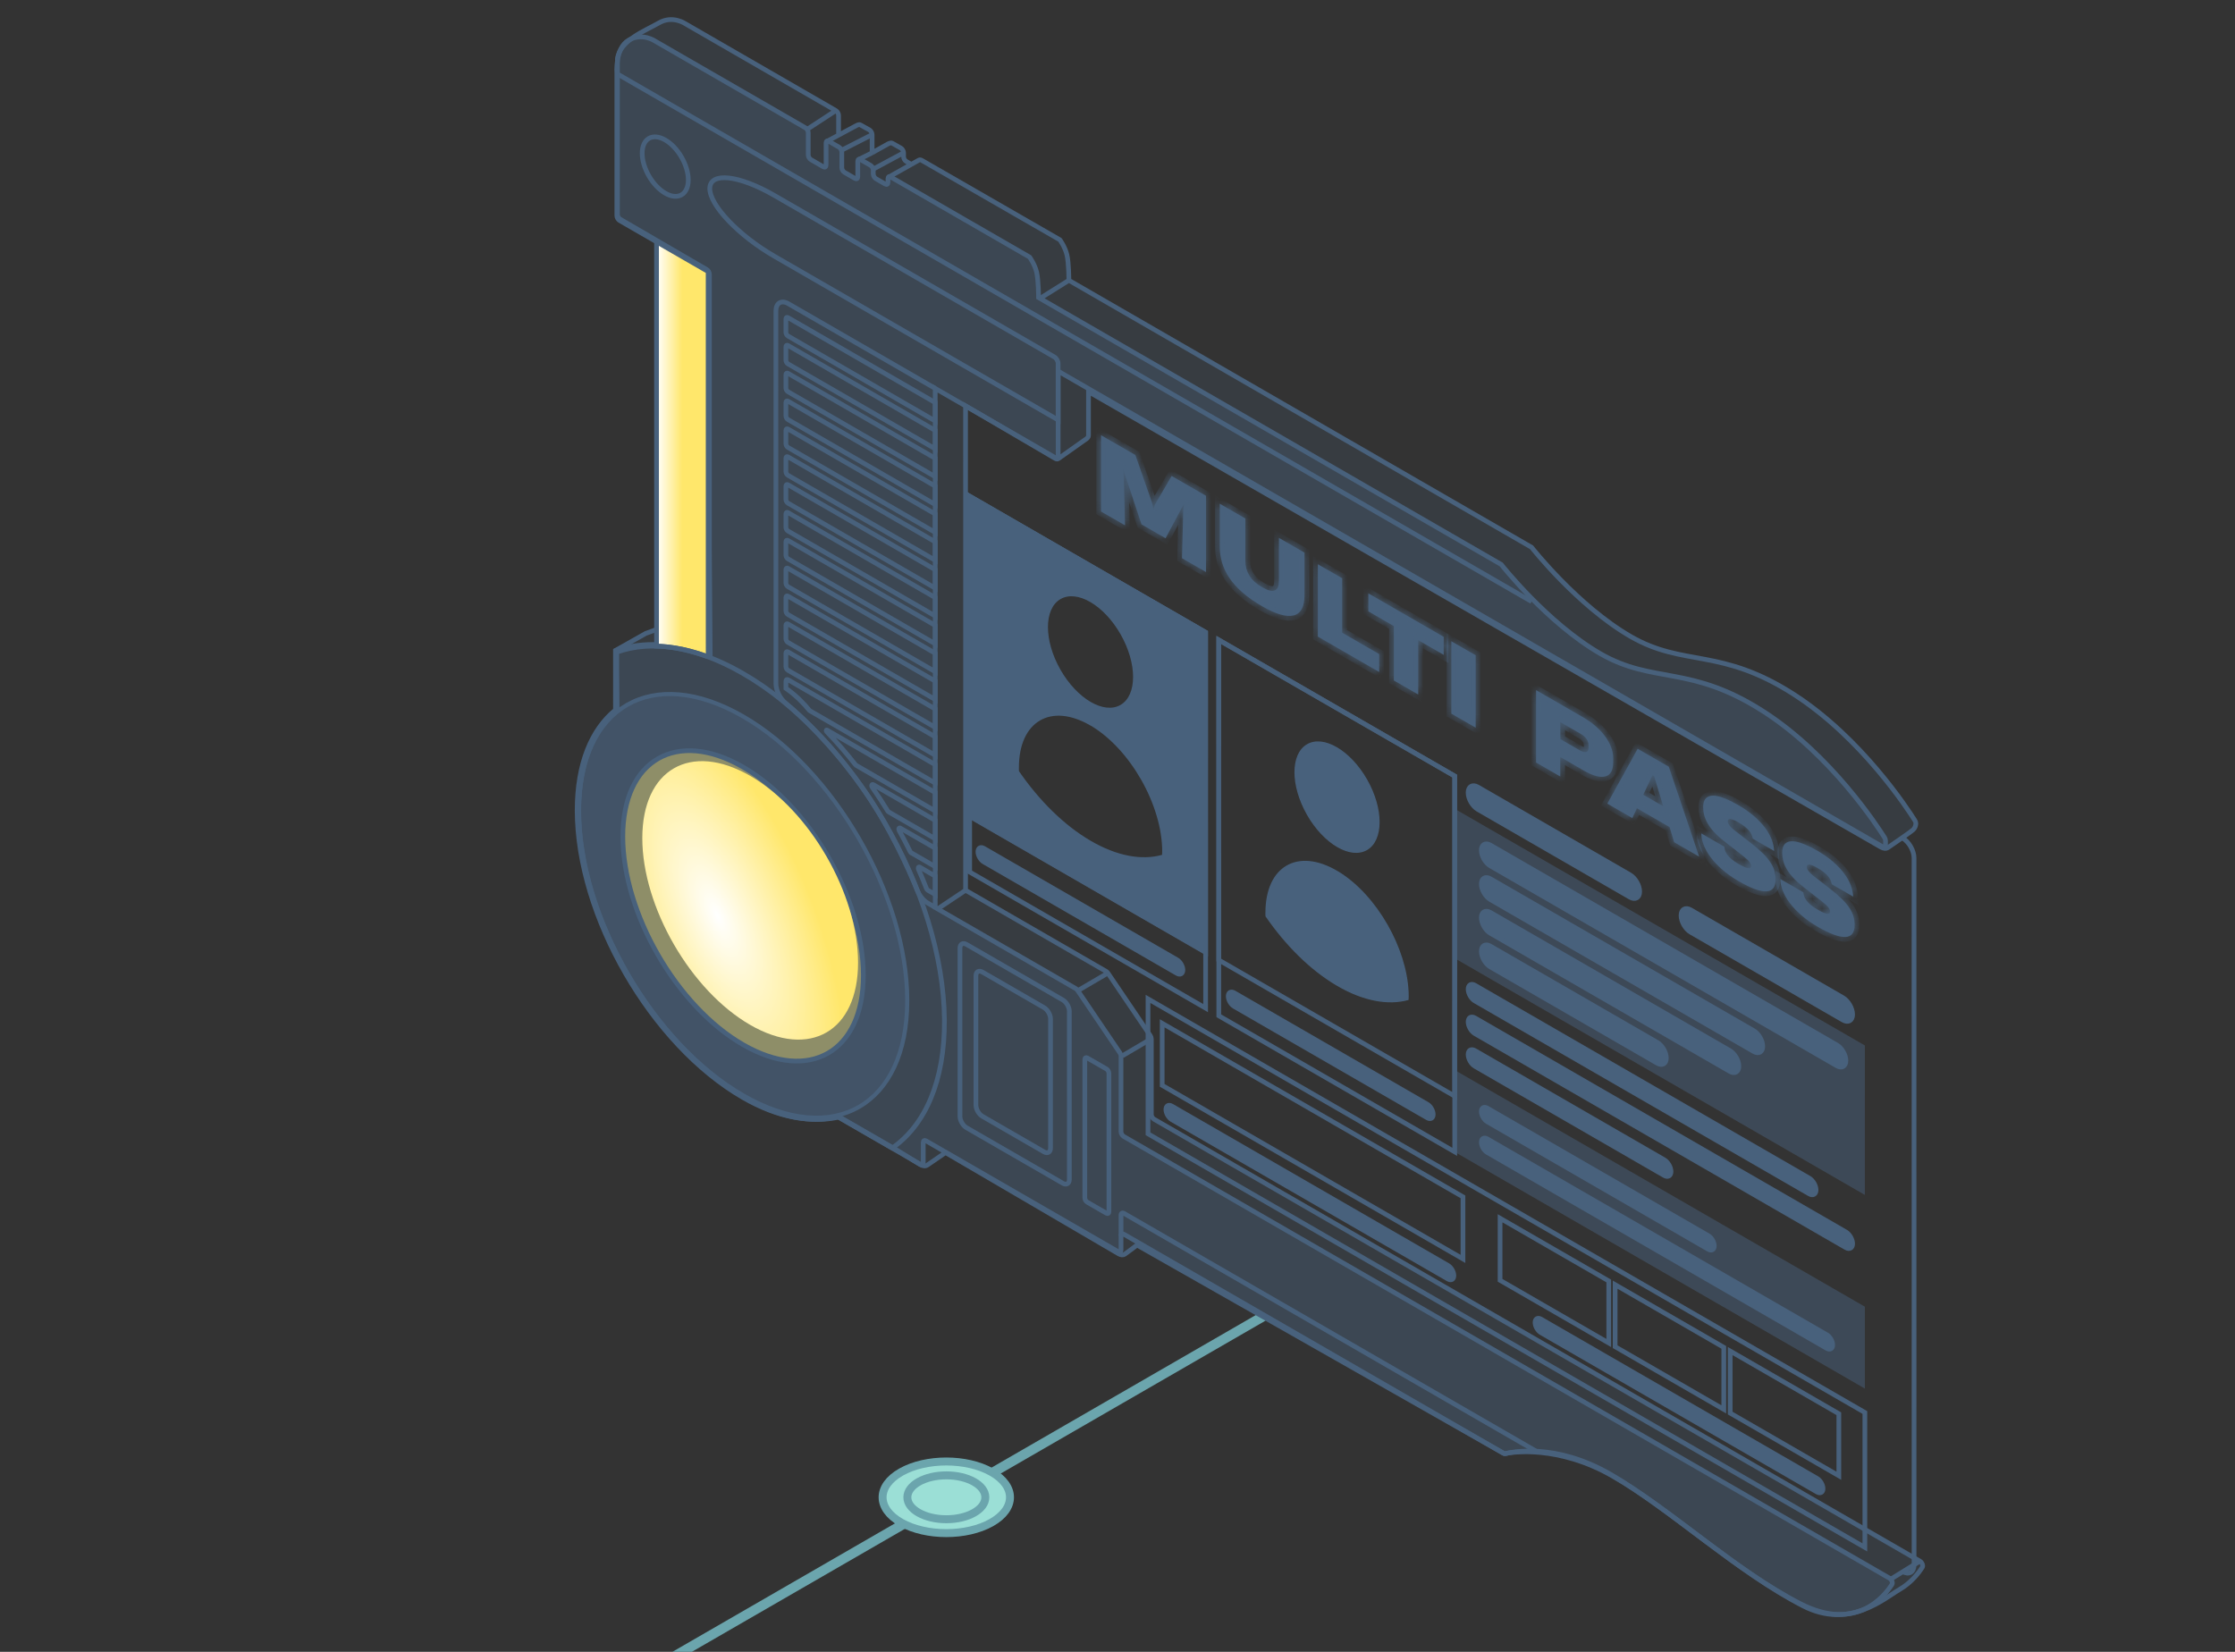 <svg width="230" height="170" viewBox="0 0 230 170" fill="none" xmlns="http://www.w3.org/2000/svg">
<rect x="0" y="0" width="230" height="170" fill="#333333" stroke="none"/>
<g clip-path="url(#clip0_24206_153916)">
<path d="M59.001 176.463L130 135.472" stroke="#6BA5AD"/>
<path d="M102.016 151.488C99.456 150.049 95.308 150.049 92.748 151.488C90.188 152.927 90.188 155.263 92.748 156.702C95.308 158.141 99.456 158.141 102.016 156.702C104.576 155.263 104.576 152.927 102.016 151.488Z" fill="#9BDFD6" stroke="#6BA5AD" stroke-width="0.819" stroke-miterlimit="10"/>
<path d="M97.388 151.837C99.604 151.837 101.4 152.848 101.4 154.095C101.4 155.342 99.604 156.353 97.388 156.353C95.172 156.353 93.375 155.342 93.375 154.095C93.375 152.848 95.172 151.837 97.388 151.837Z" fill="#9BDFD6" stroke="#6BA5AD" stroke-width="0.819" stroke-miterlimit="10"/>
<path d="M195.789 86.248C196.441 86.624 196.97 87.54 196.97 88.293L196.973 161.057C196.973 161.81 196.444 162.115 195.792 161.739" stroke="#48617C" stroke-width="0.485" stroke-miterlimit="10"/>
<path d="M89.749 13.857C89.749 13.677 89.622 13.458 89.467 13.368L88.542 12.853C88.386 12.763 88.13 12.922 88.13 12.922L86.296 13.906L86.296 11.868C86.296 11.689 86.169 11.47 86.014 11.38L70.532 2.445C70.53 2.444 69.227 1.538 67.808 2.357C66.391 3.175 63.74 4.155 63.541 6.081L63.541 22.074C63.541 22.253 63.667 22.473 63.823 22.562L72.722 27.735C72.877 27.825 73.004 28.044 73.004 28.224L73.004 65.187C69.367 63.773 69.254 64.197 66.507 65.17L66.456 65.188L63.382 66.919L63.5 73.083C61.038 75.079 59.558 78.615 59.558 83.406C59.558 94.293 67.204 107.53 76.634 112.972C80.275 115.074 83.616 115.594 86.387 114.951L92.168 118.287L94.671 119.835C94.958 120.013 95.235 120.039 95.429 119.905L97.304 118.617L115.116 129.035C115.355 129.175 115.584 129.192 115.743 129.078C116.019 128.88 116.494 128.535 117.012 128.137L154.727 149.568C154.786 149.602 154.843 149.614 154.892 149.602C155.51 149.443 160.354 148.679 166.008 151.942C172.098 155.456 178.804 161.818 185.587 165.287C190.321 167.708 193.906 164.496 195.469 163.589C196.719 162.864 197.485 161.83 197.825 161.29C197.925 161.13 197.79 160.79 197.577 160.667L118.763 115.184C118.608 115.094 118.481 114.875 118.481 114.696L118.481 106.904C118.481 106.804 118.441 106.687 118.373 106.585L114.01 100.141C113.961 100.068 113.9 100.009 113.837 99.973L99.365 91.621L99.363 41.768L108.594 47.184C108.714 47.254 108.829 47.262 108.91 47.205L111.63 45.28C111.63 45.28 112.015 45.077 112.015 44.832L112.015 40.31L193.565 87.181C193.839 87.338 194.099 87.357 194.284 87.23C194.969 86.762 196.651 85.606 196.875 85.398C197.157 85.136 197.157 84.743 197.157 84.743C197.157 84.649 197.123 84.542 197.062 84.444C196.341 83.294 191.563 75.941 184.611 71.468C177.054 66.605 173.283 68.665 167.811 65.506C162.338 62.348 157.61 56.327 157.61 56.327L109.998 28.85C109.998 28.844 109.997 27.04 109.792 26.21C109.586 25.379 109.072 24.682 109.072 24.682L94.86 16.505C94.75 16.441 94.644 16.43 94.566 16.474L94.362 16.589L93.785 16.914L93.269 16.616C93.113 16.526 92.987 16.307 92.987 16.127L92.987 15.725C92.987 15.546 92.86 15.326 92.704 15.237L91.82 14.741C91.664 14.651 91.393 14.806 91.393 14.806L89.749 15.726L89.749 15.474L89.749 13.857Z" fill="#48617C" fill-opacity="0.2"/>
<path d="M89.749 13.857C89.749 13.677 89.622 13.458 89.467 13.368L88.542 12.853C88.386 12.763 88.13 12.922 88.13 12.922L86.296 13.906M89.749 13.857L89.749 15.474L89.749 15.726M89.749 13.857L88.13 14.683M92.987 15.725C92.987 15.546 92.86 15.326 92.704 15.237L91.82 14.741C91.664 14.651 91.393 14.806 91.393 14.806L89.749 15.726M92.987 15.725L92.987 16.127C92.987 16.307 93.113 16.526 93.269 16.616L93.785 16.914M92.987 15.725L89.811 17.433M109.998 28.85C109.998 28.844 109.997 27.04 109.792 26.21C109.586 25.379 109.072 24.682 109.072 24.682L94.86 16.505C94.75 16.441 94.644 16.43 94.566 16.474L94.362 16.589L93.785 16.914M109.998 28.85L157.61 56.327C157.61 56.327 162.338 62.348 167.811 65.506C173.283 68.665 177.054 66.605 184.611 71.468C191.563 75.941 196.341 83.294 197.062 84.444C197.123 84.542 197.157 84.649 197.157 84.743C197.157 84.743 197.157 85.136 196.875 85.398C196.651 85.606 194.969 86.762 194.284 87.23C194.099 87.357 193.839 87.338 193.565 87.181L112.015 40.31L112.015 44.832C112.015 45.077 111.63 45.28 111.63 45.28L108.91 47.205C108.829 47.262 108.714 47.254 108.594 47.184L99.363 41.768L99.365 91.621M109.998 28.85L106.974 30.742M99.365 91.621L113.837 99.973C113.9 100.009 113.961 100.068 114.01 100.141M99.365 91.621L96.57 93.489M114.01 100.141L118.373 106.585C118.441 106.687 118.481 106.804 118.481 106.904M114.01 100.141L111.039 101.88M118.481 106.904L118.481 114.696C118.481 114.875 118.608 115.094 118.763 115.184L197.577 160.667M118.481 106.904L115.492 108.665M197.577 160.667C197.79 160.79 197.925 161.13 197.825 161.29C197.485 161.83 196.719 162.864 195.469 163.589C193.906 164.496 190.321 167.708 185.587 165.287C178.804 161.818 172.098 155.456 166.008 151.942C160.354 148.679 155.51 149.443 154.892 149.602C154.843 149.614 154.786 149.602 154.727 149.568L117.012 128.137C116.494 128.535 116.019 128.88 115.743 129.078C115.584 129.192 115.355 129.175 115.116 129.035L97.304 118.617L95.429 119.905C95.235 120.039 94.958 120.013 94.671 119.835L92.168 118.287L86.387 114.951C83.616 115.594 80.275 115.074 76.634 112.972C67.204 107.53 59.558 94.293 59.558 83.406C59.558 78.615 61.038 75.079 63.5 73.083L63.382 66.919L66.456 65.188L66.507 65.17C69.254 64.197 69.367 63.773 73.004 65.187L73.004 28.224C73.004 28.044 72.877 27.825 72.722 27.735L63.823 22.562C63.667 22.473 63.541 22.253 63.541 22.074L63.541 6.081C63.74 4.155 66.391 3.175 67.808 2.357C69.227 1.538 70.53 2.444 70.532 2.445L86.014 11.38M197.577 160.667L194.459 162.59M86.014 11.38C86.169 11.47 86.296 11.689 86.296 11.868L86.296 13.906M86.014 11.38L83.01 13.346M91.393 18.258L93.785 16.914M86.578 15.475C86.578 15.475 87.039 15.24 87.334 15.089M88.334 16.43L89.749 15.726M88.13 14.683C88.13 14.683 87.645 14.93 87.334 15.089M88.13 14.683L87.334 15.089M86.296 13.906L85.05 14.574" stroke="#48617C" stroke-width="0.485"/>
<path d="M132.416 89.148C133.724 88.382 135.542 88.486 137.565 89.673L137.778 89.797L137.776 89.795C139.713 90.997 141.467 92.968 142.749 95.22C143.996 97.41 144.796 99.859 144.893 102.11L144.902 102.558C144.898 102.671 144.896 102.765 144.889 102.862C142.861 103.41 140.351 102.992 137.626 101.4C134.885 99.799 132.348 97.258 130.297 94.287C130.289 94.166 130.278 94.047 130.288 93.942L130.223 93.936L130.289 93.942L130.289 93.936C130.287 91.565 131.108 89.914 132.416 89.148ZM134.527 76.655C135.353 76.171 136.447 76.315 137.559 76.966C138.668 77.615 139.781 78.763 140.632 80.257C141.483 81.751 141.907 83.302 141.907 84.602C141.907 85.904 141.483 86.938 140.656 87.422C139.83 87.906 138.736 87.761 137.625 87.111C136.516 86.462 135.402 85.314 134.552 83.82C133.701 82.326 133.276 80.774 133.276 79.475C133.276 78.173 133.701 77.139 134.527 76.655Z" fill="#48617C" stroke="#48617C" stroke-width="0.132"/>
<path d="M86.346 15.147C86.501 15.237 86.628 15.456 86.628 15.635L86.628 17.253C86.628 17.433 86.754 17.652 86.91 17.741L87.99 18.365C88.146 18.454 88.272 18.381 88.272 18.202L88.272 16.584C88.272 16.404 88.399 16.331 88.554 16.421L89.584 17.015C89.739 17.105 89.866 17.324 89.866 17.503L89.866 17.906C89.866 18.085 89.992 18.304 90.148 18.394L91.1 18.943C91.255 19.033 91.382 18.96 91.382 18.78L91.382 18.378C91.382 18.198 91.508 18.125 91.664 18.215L105.951 26.458C105.951 26.458 106.465 27.155 106.671 27.986C106.876 28.815 106.877 30.619 106.877 30.625L154.489 58.094C154.489 58.094 159.217 64.114 164.69 67.272C170.163 70.429 173.933 68.369 181.49 73.23C188.442 77.702 193.22 85.054 193.942 86.205C194.003 86.302 194.036 86.41 194.036 86.503L194.036 86.996C194.036 87.175 193.91 87.248 193.754 87.159L108.894 38.2L108.894 46.832C108.894 47.078 108.722 47.177 108.509 47.054L96.242 39.977L96.244 93.398L110.716 101.747C110.779 101.784 110.84 101.843 110.889 101.916L115.252 108.359C115.32 108.461 115.36 108.578 115.36 108.678L115.36 116.47C115.36 116.649 115.487 116.868 115.642 116.958L194.456 162.428C194.669 162.551 194.804 162.89 194.704 163.05C193.939 164.265 191.014 167.985 185.276 165.051C178.493 161.583 171.787 155.223 165.697 151.709C160.043 148.447 155.518 149.442 154.9 149.601C154.852 149.614 154.795 149.601 154.736 149.567L115.643 127.014C115.487 126.924 115.361 126.997 115.361 127.177L115.361 128.661C115.361 128.841 115.234 128.914 115.079 128.824L95.292 117.408C95.136 117.319 95.01 117.392 95.01 117.571L95.01 119.679C95.01 119.858 94.884 119.931 94.728 119.841L92.004 118.27L86.223 114.935C83.452 115.578 80.111 115.058 76.47 112.957C67.04 107.517 59.394 94.281 59.394 83.394C59.394 78.603 60.874 75.066 63.336 73.07L63.335 66.971L63.386 66.953C66.133 65.98 69.453 66.124 73.089 67.537L72.731 28.193C72.731 28.013 72.604 27.794 72.448 27.704L63.762 22.693C63.607 22.603 63.48 22.384 63.48 22.204L63.48 7.58C63.479 7.571 63.27 4.957 64.687 4.139C66.106 3.32 67.409 4.226 67.411 4.227L82.893 13.159C83.049 13.249 83.175 13.468 83.175 13.648L83.175 15.944C83.175 16.124 83.302 16.343 83.457 16.432L84.727 17.165C84.882 17.255 85.009 17.181 85.009 17.002L85.009 14.701C85.009 14.522 85.135 14.449 85.291 14.538L86.346 15.147Z" fill="#48617C" fill-opacity="0.3" stroke="#48617C" stroke-width="0.485"/>
<path d="M76.47 73.73C85.8 79.112 93.363 92.206 93.363 102.975C93.364 113.744 85.801 118.111 76.472 112.729C67.142 107.347 59.578 94.254 59.578 83.484C59.578 72.715 67.141 68.348 76.47 73.73Z" fill="#48617C" fill-opacity="0.5" stroke="#48617C" stroke-width="0.423"/>
<path d="M76.47 107.515C83.305 111.458 88.845 108.258 88.845 100.369C88.845 92.479 83.304 82.887 76.469 78.944C69.634 75.001 64.094 78.201 64.094 86.09C64.095 93.98 69.635 103.572 76.47 107.515Z" fill="#FFE76B" fill-opacity="0.4" stroke="#48617C" stroke-width="0.485" stroke-miterlimit="10"/>
<path d="M77.201 105.478C83.332 109.016 88.302 106.146 88.302 99.068C88.302 91.99 83.331 83.385 77.2 79.848C71.068 76.311 66.098 79.181 66.098 86.259C66.098 93.336 71.069 101.941 77.201 105.478Z" fill="url(#paint0_radial_24206_153916)"/>
<path d="M68.459 19.884C69.769 20.64 70.831 20.027 70.831 18.514C70.831 17.002 69.769 15.163 68.458 14.407C67.148 13.651 66.086 14.265 66.086 15.777C66.086 17.29 67.148 19.128 68.459 19.884Z" stroke="#48617C" stroke-width="0.485" stroke-miterlimit="10"/>
<path d="M108.889 37.407L108.889 43.219L79.694 26.373C76.021 24.253 73.043 21.135 73.043 19.406C73.043 17.678 76.021 17.995 79.693 20.115L108.503 36.739C108.716 36.862 108.889 37.161 108.889 37.407Z" stroke="#48617C" stroke-width="0.485" stroke-miterlimit="10"/>
<path d="M72.876 67.605L72.874 27.946L67.562 24.882L67.564 66.499C69.225 66.543 71.007 66.904 72.876 67.604L72.876 67.605Z" fill="url(#paint1_linear_24206_153916)" stroke="#48617C" stroke-width="0.485" stroke-miterlimit="10"/>
<path d="M86.371 115.004L91.821 118.148C95.197 115.8 97.238 111.258 97.188 104.957C97.083 91.782 87.753 75.777 76.391 69.272C71.499 66.47 67.008 65.859 63.473 67.112L63.473 73.15" stroke="#48617C" stroke-width="0.485" stroke-miterlimit="10"/>
<path d="M63.48 7.581L157.612 61.905" stroke="#48617C" stroke-width="0.485" stroke-miterlimit="10"/>
<path d="M96.246 93.388L95.478 92.944C95.032 92.687 94.618 92.181 94.385 91.608C93.594 89.657 91.527 84.928 88.583 80.842C85.39 76.409 82.367 73.635 80.855 72.379C80.268 71.891 79.849 71.05 79.849 70.356L79.848 31.994C79.848 31.178 80.421 30.847 81.128 31.255L96.244 39.975" stroke="#48617C" stroke-width="0.485" stroke-miterlimit="10"/>
<path d="M81.097 32.691L96.244 41.432L96.244 43.327L81.097 34.586C80.974 34.515 80.875 34.343 80.875 34.201L80.875 32.819C80.875 32.678 80.974 32.62 81.097 32.691Z" stroke="#48617C" stroke-width="0.485" stroke-miterlimit="10"/>
<path d="M81.097 35.558L96.244 44.299L96.244 46.194L81.097 37.453C80.974 37.382 80.875 37.21 80.875 37.068L80.875 35.687C80.875 35.545 80.974 35.487 81.097 35.558Z" stroke="#48617C" stroke-width="0.485" stroke-miterlimit="10"/>
<path d="M81.097 38.425L96.244 47.166L96.244 49.06L81.097 40.319C80.974 40.248 80.875 40.077 80.875 39.935L80.875 38.553C80.875 38.411 80.974 38.354 81.097 38.425Z" stroke="#48617C" stroke-width="0.485" stroke-miterlimit="10"/>
<path d="M81.097 41.291L96.244 50.031L96.244 51.926L81.097 43.185C80.974 43.114 80.875 42.943 80.875 42.801L80.875 41.419C80.875 41.277 80.974 41.22 81.097 41.291Z" stroke="#48617C" stroke-width="0.485" stroke-miterlimit="10"/>
<path d="M81.097 44.158L96.244 52.899L96.244 54.794L81.097 46.053C80.974 45.982 80.875 45.81 80.875 45.668L80.875 44.286C80.875 44.145 80.974 44.087 81.097 44.158Z" stroke="#48617C" stroke-width="0.485" stroke-miterlimit="10"/>
<path d="M81.097 47.024L96.244 55.765L96.244 57.66L81.097 48.919C80.974 48.848 80.875 48.676 80.875 48.535L80.875 47.153C80.875 47.011 80.974 46.953 81.097 47.024Z" stroke="#48617C" stroke-width="0.485" stroke-miterlimit="10"/>
<path d="M81.097 49.892L96.244 58.633L96.244 60.527L81.097 51.786C80.974 51.716 80.875 51.544 80.875 51.402L80.875 50.02C80.875 49.878 80.974 49.821 81.097 49.892Z" stroke="#48617C" stroke-width="0.485" stroke-miterlimit="10"/>
<path d="M81.097 52.758L96.244 61.499L96.244 63.393L81.097 54.653C80.974 54.582 80.875 54.41 80.875 54.268L80.875 52.886C80.875 52.744 80.974 52.687 81.097 52.758Z" stroke="#48617C" stroke-width="0.485" stroke-miterlimit="10"/>
<path d="M81.097 55.624L96.244 64.365L96.244 66.259L81.097 57.519C80.974 57.448 80.875 57.276 80.875 57.134L80.875 55.752C80.875 55.61 80.974 55.553 81.097 55.624Z" stroke="#48617C" stroke-width="0.485" stroke-miterlimit="10"/>
<path d="M81.097 58.491L96.244 67.232L96.244 69.127L81.097 60.386C80.974 60.315 80.875 60.143 80.875 60.002L80.875 58.62C80.875 58.478 80.974 58.42 81.097 58.491Z" stroke="#48617C" stroke-width="0.485" stroke-miterlimit="10"/>
<path d="M81.097 61.358L96.244 70.098L96.244 71.993L81.097 63.252C80.974 63.181 80.875 63.01 80.875 62.868L80.875 61.486C80.875 61.344 80.974 61.287 81.097 61.358Z" stroke="#48617C" stroke-width="0.485" stroke-miterlimit="10"/>
<path d="M81.097 64.225L96.244 72.966L96.244 74.86L81.097 66.12C80.974 66.049 80.875 65.877 80.875 65.735L80.875 64.353C80.875 64.212 80.974 64.154 81.097 64.225Z" stroke="#48617C" stroke-width="0.485" stroke-miterlimit="10"/>
<path d="M81.097 67.091L96.244 75.832L96.244 77.727L81.097 68.986C80.974 68.915 80.875 68.743 80.875 68.601L80.875 67.219C80.875 67.078 80.974 67.02 81.097 67.091Z" stroke="#48617C" stroke-width="0.485" stroke-miterlimit="10"/>
<path d="M96.247 80.594L83.32 73.134C82.715 72.399 81.958 71.597 80.879 70.84L80.879 70.087C80.879 69.945 80.978 69.888 81.101 69.959L96.248 78.699L96.248 80.594L96.247 80.594Z" stroke="#48617C" stroke-width="0.485" stroke-miterlimit="10"/>
<path d="M95.488 91.621L96.246 92.059L96.246 90.165L94.66 89.25C94.524 89.171 94.446 89.303 94.522 89.476C94.811 90.128 95.085 90.783 95.343 91.442C95.373 91.519 95.428 91.587 95.488 91.621Z" stroke="#48617C" stroke-width="0.485" stroke-miterlimit="10"/>
<path d="M88.089 78.755L96.243 83.46L96.243 81.565L85.105 75.138C85.016 75.087 84.991 75.216 85.074 75.301C86.108 76.374 87.103 77.517 88.047 78.717C88.06 78.733 88.074 78.746 88.088 78.754L88.089 78.755Z" stroke="#48617C" stroke-width="0.485" stroke-miterlimit="10"/>
<path d="M91.459 83.564L96.245 86.326L96.245 84.431L89.875 80.756C89.713 80.663 89.645 80.861 89.775 81.047C90.32 81.831 90.845 82.633 91.347 83.449C91.378 83.5 91.418 83.541 91.459 83.564Z" stroke="#48617C" stroke-width="0.485" stroke-miterlimit="10"/>
<path d="M93.788 87.775L96.247 89.193L96.247 87.299L92.661 85.23C92.515 85.146 92.437 85.304 92.537 85.485C92.928 86.19 93.301 86.904 93.657 87.625C93.689 87.69 93.737 87.744 93.788 87.773L93.788 87.775Z" stroke="#48617C" stroke-width="0.485" stroke-miterlimit="10"/>
<path d="M115.363 127.166L115.363 125.054C115.363 124.859 115.501 124.779 115.67 124.877L158.073 149.347" stroke="#48617C" stroke-width="0.485" stroke-miterlimit="10"/>
<path d="M109.37 102.911L99.463 97.196C99.091 96.981 98.789 97.155 98.789 97.585L98.79 114.893C98.79 115.323 99.091 115.845 99.463 116.059L109.371 121.775C109.743 121.989 110.044 121.815 110.044 121.386L110.043 104.077C110.043 103.648 109.742 103.126 109.37 102.911Z" stroke="#48617C" stroke-width="0.485" stroke-miterlimit="10"/>
<path d="M107.434 103.695L101.103 100.043C100.731 99.828 100.43 100.002 100.43 100.432L100.43 113.724C100.43 114.154 100.732 114.676 101.104 114.89L107.435 118.542C107.807 118.757 108.108 118.583 108.108 118.154L108.108 104.861C108.108 104.431 107.806 103.909 107.434 103.695Z" stroke="#48617C" stroke-width="0.485" stroke-miterlimit="10"/>
<path d="M113.861 110.014L111.893 108.879C111.752 108.797 111.637 108.864 111.637 109.027L111.637 123.281C111.637 123.445 111.752 123.644 111.894 123.726L113.861 124.86C114.003 124.942 114.118 124.876 114.118 124.712L114.117 110.458C114.117 110.295 114.003 110.096 113.861 110.014Z" stroke="#48617C" stroke-width="0.485" stroke-miterlimit="10"/>
<mask id="path-40-inside-1_24206_153916" fill="white">
<path d="M115.594 48.309L115.584 48.303L115.653 49.059L115.775 54.066L113.305 52.641L113.305 44.79L116.839 46.829L118.574 51.792L118.706 52.423L118.848 51.94L120.573 48.984L124.107 51.024L124.107 58.875L121.637 57.449L121.764 52.591L121.833 51.905L121.818 51.896L119.946 55.395L117.471 53.966L115.594 48.309Z"/>
<path d="M134.243 56.873L134.243 61.265C134.243 61.856 134.15 62.325 133.964 62.67C133.778 63.016 133.501 63.236 133.136 63.333C132.77 63.429 132.314 63.4 131.768 63.244C131.226 63.09 130.597 62.806 129.881 62.393C129.097 61.941 128.429 61.472 127.876 60.988C127.324 60.503 126.873 60.004 126.524 59.491C126.177 58.98 125.924 58.454 125.764 57.912C125.604 57.367 125.524 56.809 125.524 56.239L125.524 51.841L128.16 53.363L128.161 57.765C128.161 58.301 128.298 58.794 128.572 59.242C128.847 59.691 129.286 60.09 129.891 60.439C130.195 60.614 130.455 60.726 130.67 60.775C130.886 60.823 131.064 60.817 131.204 60.756C131.345 60.692 131.448 60.575 131.513 60.405C131.578 60.236 131.611 60.02 131.611 59.757L131.611 55.354L134.243 56.873Z"/>
<path d="M135.618 65.518L135.618 58.071L138.121 59.51L138.121 65.116L141.931 67.315L141.931 69.161L135.618 65.518Z"/>
<path d="M145.946 65.881L145.946 71.478L143.439 70.031L143.438 64.434L140.815 62.92L140.814 61.065L148.57 65.54L148.57 67.396L145.946 65.881Z"/>
<path d="M149.356 73.446L149.356 65.994L151.859 67.438L151.859 74.89L149.356 73.446Z"/>
<path d="M166.01 78.46C166.01 78.883 165.937 79.215 165.792 79.456C165.649 79.695 165.446 79.847 165.182 79.911C164.919 79.976 164.604 79.958 164.238 79.859C163.872 79.759 163.466 79.58 163.019 79.323L160.567 77.908L160.568 79.916L158.074 78.477L158.074 71.025L162.917 73.82C163.379 74.086 163.799 74.383 164.177 74.71C164.559 75.038 164.884 75.384 165.154 75.746C165.427 76.11 165.638 76.485 165.787 76.869C165.936 77.25 166.01 77.63 166.01 78.007L166.01 78.46ZM163.475 76.731C163.475 76.587 163.453 76.454 163.41 76.334C163.369 76.216 163.312 76.107 163.238 76.008C163.163 75.909 163.072 75.817 162.963 75.732C162.858 75.648 162.74 75.568 162.61 75.493L160.572 74.317L160.572 76.065L162.558 77.211C162.679 77.281 162.794 77.332 162.903 77.365C163.014 77.4 163.112 77.411 163.196 77.397C163.283 77.381 163.351 77.338 163.401 77.269C163.45 77.196 163.475 77.088 163.475 76.947L163.475 76.731Z"/>
<path d="M165.406 82.708L168.532 77.06L171.732 78.907L174.859 88.163L172.286 86.679L171.812 85.12L168.453 83.182L167.978 84.193L165.406 82.708ZM169.104 81.791L171.165 82.98L170.22 79.876L170.053 79.779L169.104 81.791Z"/>
<path d="M182.725 90.488C182.729 91.294 182.409 91.71 181.767 91.737C181.125 91.76 180.179 91.411 178.929 90.69C178.297 90.325 177.74 89.933 177.259 89.514C176.782 89.097 176.38 88.674 176.054 88.243C175.732 87.814 175.488 87.388 175.324 86.965C175.16 86.542 175.077 86.144 175.077 85.769L177.45 87.139C177.459 87.269 177.486 87.404 177.529 87.544C177.572 87.68 177.648 87.823 177.757 87.97C177.866 88.118 178.014 88.273 178.204 88.435C178.396 88.595 178.646 88.764 178.953 88.941C179.213 89.091 179.424 89.197 179.585 89.257C179.75 89.319 179.877 89.35 179.967 89.349C180.06 89.35 180.122 89.329 180.153 89.284C180.187 89.238 180.204 89.184 180.204 89.122C180.204 89.056 180.19 88.989 180.162 88.92C180.137 88.854 180.094 88.781 180.032 88.703C179.973 88.623 179.894 88.537 179.795 88.447C179.695 88.354 179.573 88.249 179.427 88.132L177.413 86.556C177.009 86.241 176.67 85.932 176.394 85.629C176.121 85.327 175.901 85.031 175.733 84.74C175.566 84.45 175.446 84.166 175.375 83.889C175.304 83.608 175.268 83.332 175.268 83.059C175.268 82.869 175.291 82.694 175.338 82.533C175.387 82.375 175.466 82.242 175.575 82.134C175.687 82.028 175.832 81.954 176.012 81.914C176.192 81.873 176.414 81.876 176.677 81.924C176.944 81.972 177.256 82.07 177.613 82.217C177.972 82.362 178.385 82.569 178.85 82.838C179.492 83.208 180.044 83.594 180.506 83.995C180.971 84.398 181.354 84.805 181.655 85.215C181.959 85.623 182.184 86.027 182.33 86.426C182.479 86.827 182.561 87.212 182.576 87.582L180.371 86.309C180.347 86.174 180.306 86.039 180.25 85.905C180.198 85.773 180.115 85.638 180.004 85.502C179.895 85.364 179.749 85.222 179.566 85.077C179.383 84.932 179.152 84.779 178.873 84.618C178.656 84.493 178.478 84.406 178.338 84.359C178.199 84.308 178.089 84.283 178.008 84.286C177.93 84.291 177.876 84.315 177.845 84.359C177.817 84.403 177.803 84.454 177.803 84.513C177.803 84.578 177.816 84.648 177.841 84.721C177.868 84.793 177.913 84.87 177.975 84.951C178.038 85.033 178.121 85.124 178.227 85.224C178.335 85.326 178.472 85.44 178.636 85.564L180.26 86.821C180.722 87.183 181.109 87.52 181.423 87.832C181.739 88.146 181.993 88.45 182.186 88.745C182.378 89.036 182.516 89.324 182.6 89.609C182.683 89.893 182.725 90.186 182.725 90.488Z"/>
<path d="M190.857 95.181C190.86 95.987 190.541 96.403 189.899 96.43C189.257 96.453 188.311 96.104 187.061 95.382C186.429 95.017 185.872 94.626 185.391 94.207C184.913 93.79 184.512 93.367 184.186 92.936C183.864 92.507 183.62 92.081 183.456 91.658C183.291 91.235 183.209 90.836 183.209 90.462L185.582 91.832C185.591 91.962 185.617 92.097 185.661 92.237C185.704 92.373 185.78 92.515 185.889 92.663C185.997 92.811 186.146 92.966 186.335 93.128C186.528 93.288 186.777 93.457 187.084 93.634C187.345 93.784 187.556 93.889 187.717 93.95C187.881 94.012 188.009 94.043 188.099 94.042C188.192 94.043 188.254 94.022 188.285 93.977C188.319 93.931 188.336 93.877 188.336 93.815C188.336 93.749 188.322 93.682 188.294 93.613C188.269 93.546 188.226 93.474 188.164 93.395C188.105 93.315 188.026 93.23 187.926 93.14C187.827 93.047 187.705 92.942 187.559 92.825L185.545 91.249C185.141 90.934 184.802 90.625 184.526 90.321C184.253 90.019 184.033 89.723 183.865 89.433C183.698 89.143 183.578 88.859 183.507 88.582C183.436 88.301 183.4 88.024 183.4 87.752C183.4 87.562 183.423 87.386 183.47 87.226C183.519 87.068 183.598 86.935 183.707 86.827C183.818 86.721 183.964 86.647 184.144 86.607C184.324 86.566 184.546 86.569 184.809 86.617C185.076 86.665 185.388 86.763 185.744 86.91C186.104 87.055 186.517 87.262 186.982 87.531C187.624 87.901 188.176 88.287 188.638 88.688C189.103 89.091 189.486 89.498 189.787 89.907C190.091 90.316 190.316 90.72 190.462 91.119C190.611 91.52 190.693 91.905 190.708 92.275L188.503 91.002C188.478 90.867 188.438 90.732 188.382 90.598C188.329 90.466 188.247 90.331 188.136 90.195C188.027 90.057 187.881 89.915 187.698 89.77C187.515 89.625 187.284 89.472 187.005 89.311C186.788 89.186 186.61 89.099 186.47 89.052C186.331 89.001 186.221 88.976 186.14 88.979C186.062 88.984 186.008 89.008 185.977 89.052C185.949 89.095 185.935 89.146 185.935 89.205C185.935 89.271 185.948 89.341 185.972 89.414C186 89.486 186.045 89.563 186.107 89.644C186.169 89.726 186.253 89.817 186.359 89.917C186.467 90.019 186.604 90.132 186.768 90.257L188.392 91.514C188.854 91.876 189.241 92.213 189.555 92.525C189.871 92.838 190.125 93.143 190.318 93.437C190.51 93.729 190.648 94.017 190.732 94.302C190.815 94.586 190.857 94.879 190.857 95.181Z"/>
</mask>
<path d="M115.594 48.309L115.584 48.303L115.653 49.059L115.775 54.066L113.305 52.641L113.305 44.79L116.839 46.829L118.574 51.792L118.706 52.423L118.848 51.94L120.573 48.984L124.107 51.024L124.107 58.875L121.637 57.449L121.764 52.591L121.833 51.905L121.818 51.896L119.946 55.395L117.471 53.966L115.594 48.309Z" fill="#48617C"/>
<path d="M134.243 56.873L134.243 61.265C134.243 61.856 134.15 62.325 133.964 62.67C133.778 63.016 133.501 63.236 133.136 63.333C132.77 63.429 132.314 63.4 131.768 63.244C131.226 63.09 130.597 62.806 129.881 62.393C129.097 61.941 128.429 61.472 127.876 60.988C127.324 60.503 126.873 60.004 126.524 59.491C126.177 58.98 125.924 58.454 125.764 57.912C125.604 57.367 125.524 56.809 125.524 56.239L125.524 51.841L128.16 53.363L128.161 57.765C128.161 58.301 128.298 58.794 128.572 59.242C128.847 59.691 129.286 60.09 129.891 60.439C130.195 60.614 130.455 60.726 130.67 60.775C130.886 60.823 131.064 60.817 131.204 60.756C131.345 60.692 131.448 60.575 131.513 60.405C131.578 60.236 131.611 60.02 131.611 59.757L131.611 55.354L134.243 56.873Z" fill="#48617C"/>
<path d="M135.618 65.518L135.618 58.071L138.121 59.51L138.121 65.116L141.931 67.315L141.931 69.161L135.618 65.518Z" fill="#48617C"/>
<path d="M145.946 65.881L145.946 71.478L143.439 70.031L143.438 64.434L140.815 62.92L140.814 61.065L148.57 65.54L148.57 67.396L145.946 65.881Z" fill="#48617C"/>
<path d="M149.356 73.446L149.356 65.994L151.859 67.438L151.859 74.89L149.356 73.446Z" fill="#48617C"/>
<path d="M166.01 78.46C166.01 78.883 165.937 79.215 165.792 79.456C165.649 79.695 165.446 79.847 165.182 79.911C164.919 79.976 164.604 79.958 164.238 79.859C163.872 79.759 163.466 79.58 163.019 79.323L160.567 77.908L160.568 79.916L158.074 78.477L158.074 71.025L162.917 73.82C163.379 74.086 163.799 74.383 164.177 74.71C164.559 75.038 164.884 75.384 165.154 75.746C165.427 76.11 165.638 76.485 165.787 76.869C165.936 77.25 166.01 77.63 166.01 78.007L166.01 78.46ZM163.475 76.731C163.475 76.587 163.453 76.454 163.41 76.334C163.369 76.216 163.312 76.107 163.238 76.008C163.163 75.909 163.072 75.817 162.963 75.732C162.858 75.648 162.74 75.568 162.61 75.493L160.572 74.317L160.572 76.065L162.558 77.211C162.679 77.281 162.794 77.332 162.903 77.365C163.014 77.4 163.112 77.411 163.196 77.397C163.283 77.381 163.351 77.338 163.401 77.269C163.45 77.196 163.475 77.088 163.475 76.947L163.475 76.731Z" fill="#48617C"/>
<path d="M165.406 82.708L168.532 77.06L171.732 78.907L174.859 88.163L172.286 86.679L171.812 85.12L168.453 83.182L167.978 84.193L165.406 82.708ZM169.104 81.791L171.165 82.98L170.22 79.876L170.053 79.779L169.104 81.791Z" fill="#48617C"/>
<path d="M182.725 90.488C182.729 91.294 182.409 91.71 181.767 91.737C181.125 91.76 180.179 91.411 178.929 90.69C178.297 90.325 177.74 89.933 177.259 89.514C176.782 89.097 176.38 88.674 176.054 88.243C175.732 87.814 175.488 87.388 175.324 86.965C175.16 86.542 175.077 86.144 175.077 85.769L177.45 87.139C177.459 87.269 177.486 87.404 177.529 87.544C177.572 87.68 177.648 87.823 177.757 87.97C177.866 88.118 178.014 88.273 178.204 88.435C178.396 88.595 178.646 88.764 178.953 88.941C179.213 89.091 179.424 89.197 179.585 89.257C179.75 89.319 179.877 89.35 179.967 89.349C180.06 89.35 180.122 89.329 180.153 89.284C180.187 89.238 180.204 89.184 180.204 89.122C180.204 89.056 180.19 88.989 180.162 88.92C180.137 88.854 180.094 88.781 180.032 88.703C179.973 88.623 179.894 88.537 179.795 88.447C179.695 88.354 179.573 88.249 179.427 88.132L177.413 86.556C177.009 86.241 176.67 85.932 176.394 85.629C176.121 85.327 175.901 85.031 175.733 84.74C175.566 84.45 175.446 84.166 175.375 83.889C175.304 83.608 175.268 83.332 175.268 83.059C175.268 82.869 175.291 82.694 175.338 82.533C175.387 82.375 175.466 82.242 175.575 82.134C175.687 82.028 175.832 81.954 176.012 81.914C176.192 81.873 176.414 81.876 176.677 81.924C176.944 81.972 177.256 82.07 177.613 82.217C177.972 82.362 178.385 82.569 178.85 82.838C179.492 83.208 180.044 83.594 180.506 83.995C180.971 84.398 181.354 84.805 181.655 85.215C181.959 85.623 182.184 86.027 182.33 86.426C182.479 86.827 182.561 87.212 182.576 87.582L180.371 86.309C180.347 86.174 180.306 86.039 180.25 85.905C180.198 85.773 180.115 85.638 180.004 85.502C179.895 85.364 179.749 85.222 179.566 85.077C179.383 84.932 179.152 84.779 178.873 84.618C178.656 84.493 178.478 84.406 178.338 84.359C178.199 84.308 178.089 84.283 178.008 84.286C177.93 84.291 177.876 84.315 177.845 84.359C177.817 84.403 177.803 84.454 177.803 84.513C177.803 84.578 177.816 84.648 177.841 84.721C177.868 84.793 177.913 84.87 177.975 84.951C178.038 85.033 178.121 85.124 178.227 85.224C178.335 85.326 178.472 85.44 178.636 85.564L180.26 86.821C180.722 87.183 181.109 87.52 181.423 87.832C181.739 88.146 181.993 88.45 182.186 88.745C182.378 89.036 182.516 89.324 182.6 89.609C182.683 89.893 182.725 90.186 182.725 90.488Z" fill="#48617C"/>
<path d="M190.857 95.181C190.86 95.987 190.541 96.403 189.899 96.43C189.257 96.453 188.311 96.104 187.061 95.382C186.429 95.017 185.872 94.626 185.391 94.207C184.913 93.79 184.512 93.367 184.186 92.936C183.864 92.507 183.62 92.081 183.456 91.658C183.291 91.235 183.209 90.836 183.209 90.462L185.582 91.832C185.591 91.962 185.617 92.097 185.661 92.237C185.704 92.373 185.78 92.515 185.889 92.663C185.997 92.811 186.146 92.966 186.335 93.128C186.528 93.288 186.777 93.457 187.084 93.634C187.345 93.784 187.556 93.889 187.717 93.95C187.881 94.012 188.009 94.043 188.099 94.042C188.192 94.043 188.254 94.022 188.285 93.977C188.319 93.931 188.336 93.877 188.336 93.815C188.336 93.749 188.322 93.682 188.294 93.613C188.269 93.546 188.226 93.474 188.164 93.395C188.105 93.315 188.026 93.23 187.926 93.14C187.827 93.047 187.705 92.942 187.559 92.825L185.545 91.249C185.141 90.934 184.802 90.625 184.526 90.321C184.253 90.019 184.033 89.723 183.865 89.433C183.698 89.143 183.578 88.859 183.507 88.582C183.436 88.301 183.4 88.024 183.4 87.752C183.4 87.562 183.423 87.386 183.47 87.226C183.519 87.068 183.598 86.935 183.707 86.827C183.818 86.721 183.964 86.647 184.144 86.607C184.324 86.566 184.546 86.569 184.809 86.617C185.076 86.665 185.388 86.763 185.744 86.91C186.104 87.055 186.517 87.262 186.982 87.531C187.624 87.901 188.176 88.287 188.638 88.688C189.103 89.091 189.486 89.498 189.787 89.907C190.091 90.316 190.316 90.72 190.462 91.119C190.611 91.52 190.693 91.905 190.708 92.275L188.503 91.002C188.478 90.867 188.438 90.732 188.382 90.598C188.329 90.466 188.247 90.331 188.136 90.195C188.027 90.057 187.881 89.915 187.698 89.77C187.515 89.625 187.284 89.472 187.005 89.311C186.788 89.186 186.61 89.099 186.47 89.052C186.331 89.001 186.221 88.976 186.14 88.979C186.062 88.984 186.008 89.008 185.977 89.052C185.949 89.095 185.935 89.146 185.935 89.205C185.935 89.271 185.948 89.341 185.972 89.414C186 89.486 186.045 89.563 186.107 89.644C186.169 89.726 186.253 89.817 186.359 89.917C186.467 90.019 186.604 90.132 186.768 90.257L188.392 91.514C188.854 91.876 189.241 92.213 189.555 92.525C189.871 92.838 190.125 93.143 190.318 93.437C190.51 93.729 190.648 94.017 190.732 94.302C190.815 94.586 190.857 94.879 190.857 95.181Z" fill="#48617C"/>
<path d="M115.594 48.309L115.584 48.303L115.653 49.059L115.775 54.066L113.305 52.641L113.305 44.79L116.839 46.829L118.574 51.792L118.706 52.423L118.848 51.94L120.573 48.984L124.107 51.024L124.107 58.875L121.637 57.449L121.764 52.591L121.833 51.905L121.818 51.896L119.946 55.395L117.471 53.966L115.594 48.309Z" stroke="#48617C" stroke-width="0.97" mask="url(#path-40-inside-1_24206_153916)"/>
<path d="M134.243 56.873L134.243 61.265C134.243 61.856 134.15 62.325 133.964 62.67C133.778 63.016 133.501 63.236 133.136 63.333C132.77 63.429 132.314 63.4 131.768 63.244C131.226 63.09 130.597 62.806 129.881 62.393C129.097 61.941 128.429 61.472 127.876 60.988C127.324 60.503 126.873 60.004 126.524 59.491C126.177 58.98 125.924 58.454 125.764 57.912C125.604 57.367 125.524 56.809 125.524 56.239L125.524 51.841L128.16 53.363L128.161 57.765C128.161 58.301 128.298 58.794 128.572 59.242C128.847 59.691 129.286 60.09 129.891 60.439C130.195 60.614 130.455 60.726 130.67 60.775C130.886 60.823 131.064 60.817 131.204 60.756C131.345 60.692 131.448 60.575 131.513 60.405C131.578 60.236 131.611 60.02 131.611 59.757L131.611 55.354L134.243 56.873Z" stroke="#48617C" stroke-width="0.97" mask="url(#path-40-inside-1_24206_153916)"/>
<path d="M135.618 65.518L135.618 58.071L138.121 59.51L138.121 65.116L141.931 67.315L141.931 69.161L135.618 65.518Z" stroke="#48617C" stroke-width="0.97" mask="url(#path-40-inside-1_24206_153916)"/>
<path d="M145.946 65.881L145.946 71.478L143.439 70.031L143.438 64.434L140.815 62.92L140.814 61.065L148.57 65.54L148.57 67.396L145.946 65.881Z" stroke="#48617C" stroke-width="0.97" mask="url(#path-40-inside-1_24206_153916)"/>
<path d="M149.356 73.446L149.356 65.994L151.859 67.438L151.859 74.89L149.356 73.446Z" stroke="#48617C" stroke-width="0.97" mask="url(#path-40-inside-1_24206_153916)"/>
<path d="M166.01 78.46C166.01 78.883 165.937 79.215 165.792 79.456C165.649 79.695 165.446 79.847 165.182 79.911C164.919 79.976 164.604 79.958 164.238 79.859C163.872 79.759 163.466 79.58 163.019 79.323L160.567 77.908L160.568 79.916L158.074 78.477L158.074 71.025L162.917 73.82C163.379 74.086 163.799 74.383 164.177 74.71C164.559 75.038 164.884 75.384 165.154 75.746C165.427 76.11 165.638 76.485 165.787 76.869C165.936 77.25 166.01 77.63 166.01 78.007L166.01 78.46ZM163.475 76.731C163.475 76.587 163.453 76.454 163.41 76.334C163.369 76.216 163.312 76.107 163.238 76.008C163.163 75.909 163.072 75.817 162.963 75.732C162.858 75.648 162.74 75.568 162.61 75.493L160.572 74.317L160.572 76.065L162.558 77.211C162.679 77.281 162.794 77.332 162.903 77.365C163.014 77.4 163.112 77.411 163.196 77.397C163.283 77.381 163.351 77.338 163.401 77.269C163.45 77.196 163.475 77.088 163.475 76.947L163.475 76.731Z" stroke="#48617C" stroke-width="0.97" mask="url(#path-40-inside-1_24206_153916)"/>
<path d="M165.406 82.708L168.532 77.06L171.732 78.907L174.859 88.163L172.286 86.679L171.812 85.12L168.453 83.182L167.978 84.193L165.406 82.708ZM169.104 81.791L171.165 82.98L170.22 79.876L170.053 79.779L169.104 81.791Z" stroke="#48617C" stroke-width="0.97" mask="url(#path-40-inside-1_24206_153916)"/>
<path d="M182.725 90.488C182.729 91.294 182.409 91.71 181.767 91.737C181.125 91.76 180.179 91.411 178.929 90.69C178.297 90.325 177.74 89.933 177.259 89.514C176.782 89.097 176.38 88.674 176.054 88.243C175.732 87.814 175.488 87.388 175.324 86.965C175.16 86.542 175.077 86.144 175.077 85.769L177.45 87.139C177.459 87.269 177.486 87.404 177.529 87.544C177.572 87.68 177.648 87.823 177.757 87.97C177.866 88.118 178.014 88.273 178.204 88.435C178.396 88.595 178.646 88.764 178.953 88.941C179.213 89.091 179.424 89.197 179.585 89.257C179.75 89.319 179.877 89.35 179.967 89.349C180.06 89.35 180.122 89.329 180.153 89.284C180.187 89.238 180.204 89.184 180.204 89.122C180.204 89.056 180.19 88.989 180.162 88.92C180.137 88.854 180.094 88.781 180.032 88.703C179.973 88.623 179.894 88.537 179.795 88.447C179.695 88.354 179.573 88.249 179.427 88.132L177.413 86.556C177.009 86.241 176.67 85.932 176.394 85.629C176.121 85.327 175.901 85.031 175.733 84.74C175.566 84.45 175.446 84.166 175.375 83.889C175.304 83.608 175.268 83.332 175.268 83.059C175.268 82.869 175.291 82.694 175.338 82.533C175.387 82.375 175.466 82.242 175.575 82.134C175.687 82.028 175.832 81.954 176.012 81.914C176.192 81.873 176.414 81.876 176.677 81.924C176.944 81.972 177.256 82.07 177.613 82.217C177.972 82.362 178.385 82.569 178.85 82.838C179.492 83.208 180.044 83.594 180.506 83.995C180.971 84.398 181.354 84.805 181.655 85.215C181.959 85.623 182.184 86.027 182.33 86.426C182.479 86.827 182.561 87.212 182.576 87.582L180.371 86.309C180.347 86.174 180.306 86.039 180.25 85.905C180.198 85.773 180.115 85.638 180.004 85.502C179.895 85.364 179.749 85.222 179.566 85.077C179.383 84.932 179.152 84.779 178.873 84.618C178.656 84.493 178.478 84.406 178.338 84.359C178.199 84.308 178.089 84.283 178.008 84.286C177.93 84.291 177.876 84.315 177.845 84.359C177.817 84.403 177.803 84.454 177.803 84.513C177.803 84.578 177.816 84.648 177.841 84.721C177.868 84.793 177.913 84.87 177.975 84.951C178.038 85.033 178.121 85.124 178.227 85.224C178.335 85.326 178.472 85.44 178.636 85.564L180.26 86.821C180.722 87.183 181.109 87.52 181.423 87.832C181.739 88.146 181.993 88.45 182.186 88.745C182.378 89.036 182.516 89.324 182.6 89.609C182.683 89.893 182.725 90.186 182.725 90.488Z" stroke="#48617C" stroke-width="0.97" mask="url(#path-40-inside-1_24206_153916)"/>
<path d="M190.857 95.181C190.86 95.987 190.541 96.403 189.899 96.43C189.257 96.453 188.311 96.104 187.061 95.382C186.429 95.017 185.872 94.626 185.391 94.207C184.913 93.79 184.512 93.367 184.186 92.936C183.864 92.507 183.62 92.081 183.456 91.658C183.291 91.235 183.209 90.836 183.209 90.462L185.582 91.832C185.591 91.962 185.617 92.097 185.661 92.237C185.704 92.373 185.78 92.515 185.889 92.663C185.997 92.811 186.146 92.966 186.335 93.128C186.528 93.288 186.777 93.457 187.084 93.634C187.345 93.784 187.556 93.889 187.717 93.95C187.881 94.012 188.009 94.043 188.099 94.042C188.192 94.043 188.254 94.022 188.285 93.977C188.319 93.931 188.336 93.877 188.336 93.815C188.336 93.749 188.322 93.682 188.294 93.613C188.269 93.546 188.226 93.474 188.164 93.395C188.105 93.315 188.026 93.23 187.926 93.14C187.827 93.047 187.705 92.942 187.559 92.825L185.545 91.249C185.141 90.934 184.802 90.625 184.526 90.321C184.253 90.019 184.033 89.723 183.865 89.433C183.698 89.143 183.578 88.859 183.507 88.582C183.436 88.301 183.4 88.024 183.4 87.752C183.4 87.562 183.423 87.386 183.47 87.226C183.519 87.068 183.598 86.935 183.707 86.827C183.818 86.721 183.964 86.647 184.144 86.607C184.324 86.566 184.546 86.569 184.809 86.617C185.076 86.665 185.388 86.763 185.744 86.91C186.104 87.055 186.517 87.262 186.982 87.531C187.624 87.901 188.176 88.287 188.638 88.688C189.103 89.091 189.486 89.498 189.787 89.907C190.091 90.316 190.316 90.72 190.462 91.119C190.611 91.52 190.693 91.905 190.708 92.275L188.503 91.002C188.478 90.867 188.438 90.732 188.382 90.598C188.329 90.466 188.247 90.331 188.136 90.195C188.027 90.057 187.881 89.915 187.698 89.77C187.515 89.625 187.284 89.472 187.005 89.311C186.788 89.186 186.61 89.099 186.47 89.052C186.331 89.001 186.221 88.976 186.14 88.979C186.062 88.984 186.008 89.008 185.977 89.052C185.949 89.095 185.935 89.146 185.935 89.205C185.935 89.271 185.948 89.341 185.972 89.414C186 89.486 186.045 89.563 186.107 89.644C186.169 89.726 186.253 89.817 186.359 89.917C186.467 90.019 186.604 90.132 186.768 90.257L188.392 91.514C188.854 91.876 189.241 92.213 189.555 92.525C189.871 92.838 190.125 93.143 190.318 93.437C190.51 93.729 190.648 94.017 190.732 94.302C190.815 94.586 190.857 94.879 190.857 95.181Z" stroke="#48617C" stroke-width="0.97" mask="url(#path-40-inside-1_24206_153916)"/>
<path d="M191.908 134.479L149.82 110.194L149.821 118.618L191.908 142.904L191.908 134.479Z" fill="#48617C" fill-opacity="0.5"/>
<path d="M191.908 107.593L149.82 83.309L149.821 98.69L191.909 122.974L191.908 107.593Z" fill="#48617C" fill-opacity="0.5"/>
<path d="M191.91 145.368L118.141 102.802L118.141 116.686L191.91 159.253L191.91 145.368Z" stroke="#48617C" stroke-width="0.485" stroke-miterlimit="10"/>
<path d="M150.551 123.175L119.598 105.314L119.598 111.699L150.551 129.56L150.551 123.175Z" stroke="#48617C" stroke-width="0.485" stroke-miterlimit="10"/>
<path d="M165.553 131.83L154.371 125.379L154.371 131.763L165.553 138.215L165.553 131.83Z" stroke="#48617C" stroke-width="0.485" stroke-miterlimit="10"/>
<path d="M152.078 80.996L167.738 90.033C168.288 90.351 168.734 91.124 168.734 91.759C168.734 92.394 168.288 92.652 167.738 92.335L152.078 83.298C151.528 82.981 151.081 82.208 151.081 81.572C151.081 80.937 151.528 80.679 152.078 80.996Z" fill="#48617C" stroke="#48617C" stroke-width="0.485"/>
<path d="M153.372 86.972L189.03 107.549C189.543 107.845 189.958 108.565 189.958 109.156C189.958 109.748 189.543 109.987 189.03 109.692L153.372 89.115C152.86 88.819 152.444 88.1 152.444 87.508C152.444 86.916 152.86 86.677 153.372 86.972Z" fill="#48617C" stroke="#48617C" stroke-width="0.485"/>
<path d="M153.372 90.438L180.473 106.077C180.985 106.373 181.4 107.092 181.4 107.684C181.4 108.275 180.985 108.515 180.473 108.219L153.372 92.581C152.86 92.285 152.444 91.566 152.444 90.974C152.444 90.383 152.86 90.143 153.372 90.438Z" fill="#48617C" stroke="#48617C" stroke-width="0.485"/>
<path d="M153.372 93.904L178.015 108.125C178.527 108.42 178.943 109.14 178.943 109.731C178.943 110.323 178.527 110.563 178.015 110.267L153.372 96.047C152.86 95.751 152.444 95.032 152.444 94.44C152.444 93.849 152.86 93.609 153.372 93.904Z" fill="#48617C" stroke="#48617C" stroke-width="0.485"/>
<path d="M153.372 97.37L170.55 107.282C171.062 107.578 171.478 108.297 171.478 108.889C171.478 109.48 171.062 109.72 170.55 109.425L153.372 99.512C152.86 99.217 152.444 98.497 152.444 97.906C152.444 97.314 152.86 97.074 153.372 97.37Z" fill="#48617C" stroke="#48617C" stroke-width="0.485"/>
<path d="M151.785 101.399L186.187 121.251C186.573 121.475 186.887 122.018 186.887 122.464C186.887 122.911 186.573 123.092 186.187 122.869L151.785 103.016C151.398 102.793 151.085 102.25 151.085 101.804C151.085 101.357 151.398 101.176 151.785 101.399Z" fill="#48617C" stroke="#48617C" stroke-width="0.485"/>
<path d="M151.785 104.76L189.948 126.783C190.335 127.006 190.649 127.549 190.649 127.996C190.649 128.442 190.335 128.623 189.949 128.4L151.785 106.377C151.398 106.154 151.085 105.611 151.085 105.164C151.085 104.718 151.398 104.537 151.785 104.76Z" fill="#48617C" stroke="#48617C" stroke-width="0.485"/>
<path d="M151.785 108.121L171.259 119.358C171.646 119.582 171.959 120.125 171.959 120.571C171.959 121.018 171.646 121.199 171.259 120.976L151.785 109.738C151.398 109.515 151.085 108.972 151.085 108.525C151.085 108.079 151.398 107.898 151.785 108.121Z" fill="#48617C" stroke="#48617C" stroke-width="0.485"/>
<path d="M153.05 114.042L175.805 127.173C176.14 127.366 176.412 127.837 176.412 128.224C176.411 128.61 176.14 128.766 175.805 128.573L153.051 115.442C152.716 115.249 152.444 114.779 152.444 114.393C152.444 114.006 152.716 113.849 153.05 114.042Z" fill="#48617C" stroke="#48617C" stroke-width="0.485"/>
<path d="M153.05 117.205L187.991 137.368C188.326 137.561 188.597 138.032 188.597 138.418C188.597 138.804 188.326 138.961 187.991 138.768L153.051 118.604C152.716 118.411 152.444 117.941 152.444 117.555C152.444 117.169 152.716 117.012 153.05 117.205Z" fill="#48617C" stroke="#48617C" stroke-width="0.485"/>
<path d="M101.246 87.308L121.123 98.779C121.458 98.972 121.729 99.442 121.729 99.828C121.729 100.214 121.458 100.371 121.123 100.178L101.246 88.707C100.911 88.514 100.64 88.045 100.639 87.658C100.639 87.272 100.911 87.115 101.246 87.308Z" fill="#48617C" stroke="#48617C" stroke-width="0.485"/>
<path d="M127.004 102.174L146.881 113.645C147.216 113.838 147.487 114.308 147.487 114.694C147.487 115.081 147.216 115.237 146.881 115.044L127.004 103.574C126.669 103.381 126.397 102.911 126.397 102.525C126.397 102.138 126.669 101.981 127.004 102.174Z" fill="#48617C" stroke="#48617C" stroke-width="0.485"/>
<path d="M120.59 113.832L149.007 130.231C149.342 130.424 149.613 130.895 149.613 131.281C149.613 131.667 149.342 131.823 149.007 131.63L120.59 115.231C120.255 115.038 119.983 114.569 119.983 114.182C119.983 113.796 120.255 113.639 120.59 113.832Z" fill="#48617C" stroke="#48617C" stroke-width="0.485"/>
<path d="M158.578 135.755L186.995 152.154C187.33 152.347 187.602 152.818 187.602 153.204C187.602 153.59 187.33 153.746 186.995 153.553L158.578 137.154C158.243 136.961 157.972 136.491 157.971 136.105C157.971 135.719 158.243 135.562 158.578 135.755Z" fill="#48617C" stroke="#48617C" stroke-width="0.485"/>
<path d="M124.066 65.076L99.785 51.069L99.787 89.744L124.068 103.752L124.066 65.076Z" stroke="#48617C" stroke-width="0.485" stroke-miterlimit="10"/>
<path d="M149.703 79.87L125.422 65.862L125.423 104.538L149.705 118.545L149.703 79.87Z" stroke="#48617C" stroke-width="0.485" stroke-miterlimit="10"/>
<path d="M124.28 98.379L99.579 84.128L99.578 50.705L124.279 64.956L124.28 98.379ZM112.231 74.678C108.159 72.29 104.85 74.228 104.855 78.999C104.843 79.116 104.858 79.25 104.865 79.372C106.922 82.356 109.468 84.911 112.224 86.521C114.98 88.131 117.527 88.552 119.585 87.979C119.596 87.862 119.596 87.751 119.6 87.622C119.596 82.851 116.296 77.055 112.224 74.666L112.231 74.678ZM115.321 65.287C113.61 62.282 110.837 60.659 109.126 61.661C107.416 62.663 107.415 65.911 109.126 68.916C110.837 71.92 113.611 73.543 115.321 72.541C117.032 71.539 117.032 68.291 115.321 65.287Z" fill="#48617C"/>
<path d="M124.067 65.076L99.43 50.863L99.431 83.803L124.068 98.016L124.067 65.076Z" stroke="#48617C" stroke-width="0.485" stroke-miterlimit="10"/>
<path d="M149.703 79.87L125.422 65.862L125.423 98.802L149.704 112.81L149.703 79.87Z" stroke="#48617C" stroke-width="0.485" stroke-miterlimit="10"/>
<path d="M173.992 93.641L189.652 102.677C190.202 102.995 190.648 103.768 190.648 104.404C190.648 105.039 190.202 105.296 189.652 104.979L173.992 95.943C173.442 95.625 172.995 94.853 172.995 94.217C172.995 93.581 173.442 93.323 173.992 93.641Z" fill="#48617C" stroke="#48617C" stroke-width="0.485"/>
<path d="M177.392 138.663L166.211 132.212L166.211 138.596L177.393 145.047L177.392 138.663Z" stroke="#48617C" stroke-width="0.485" stroke-miterlimit="10"/>
<path d="M189.232 145.495L178.051 139.044L178.051 145.428L189.232 151.879L189.232 145.495Z" stroke="#48617C" stroke-width="0.485" stroke-miterlimit="10"/>
</g>
<defs>
<radialGradient id="paint0_radial_24206_153916" cx="0" cy="0" r="1" gradientTransform="matrix(8.822 -3.807 9.6 22.243 73.826 94.229)" gradientUnits="userSpaceOnUse">
<stop stop-color="white"/>
<stop offset="1" stop-color="#FFE76B"/>
</radialGradient>
<linearGradient id="paint1_linear_24206_153916" x1="70.219" y1="47.222" x2="67.562" y2="47.222" gradientUnits="userSpaceOnUse">
<stop stop-color="#FFE76B"/>
<stop offset="1" stop-color="white"/>
</linearGradient>
<clipPath id="clip0_24206_153916">
<rect width="230" height="170" fill="white"/>
</clipPath>
</defs>
</svg>
